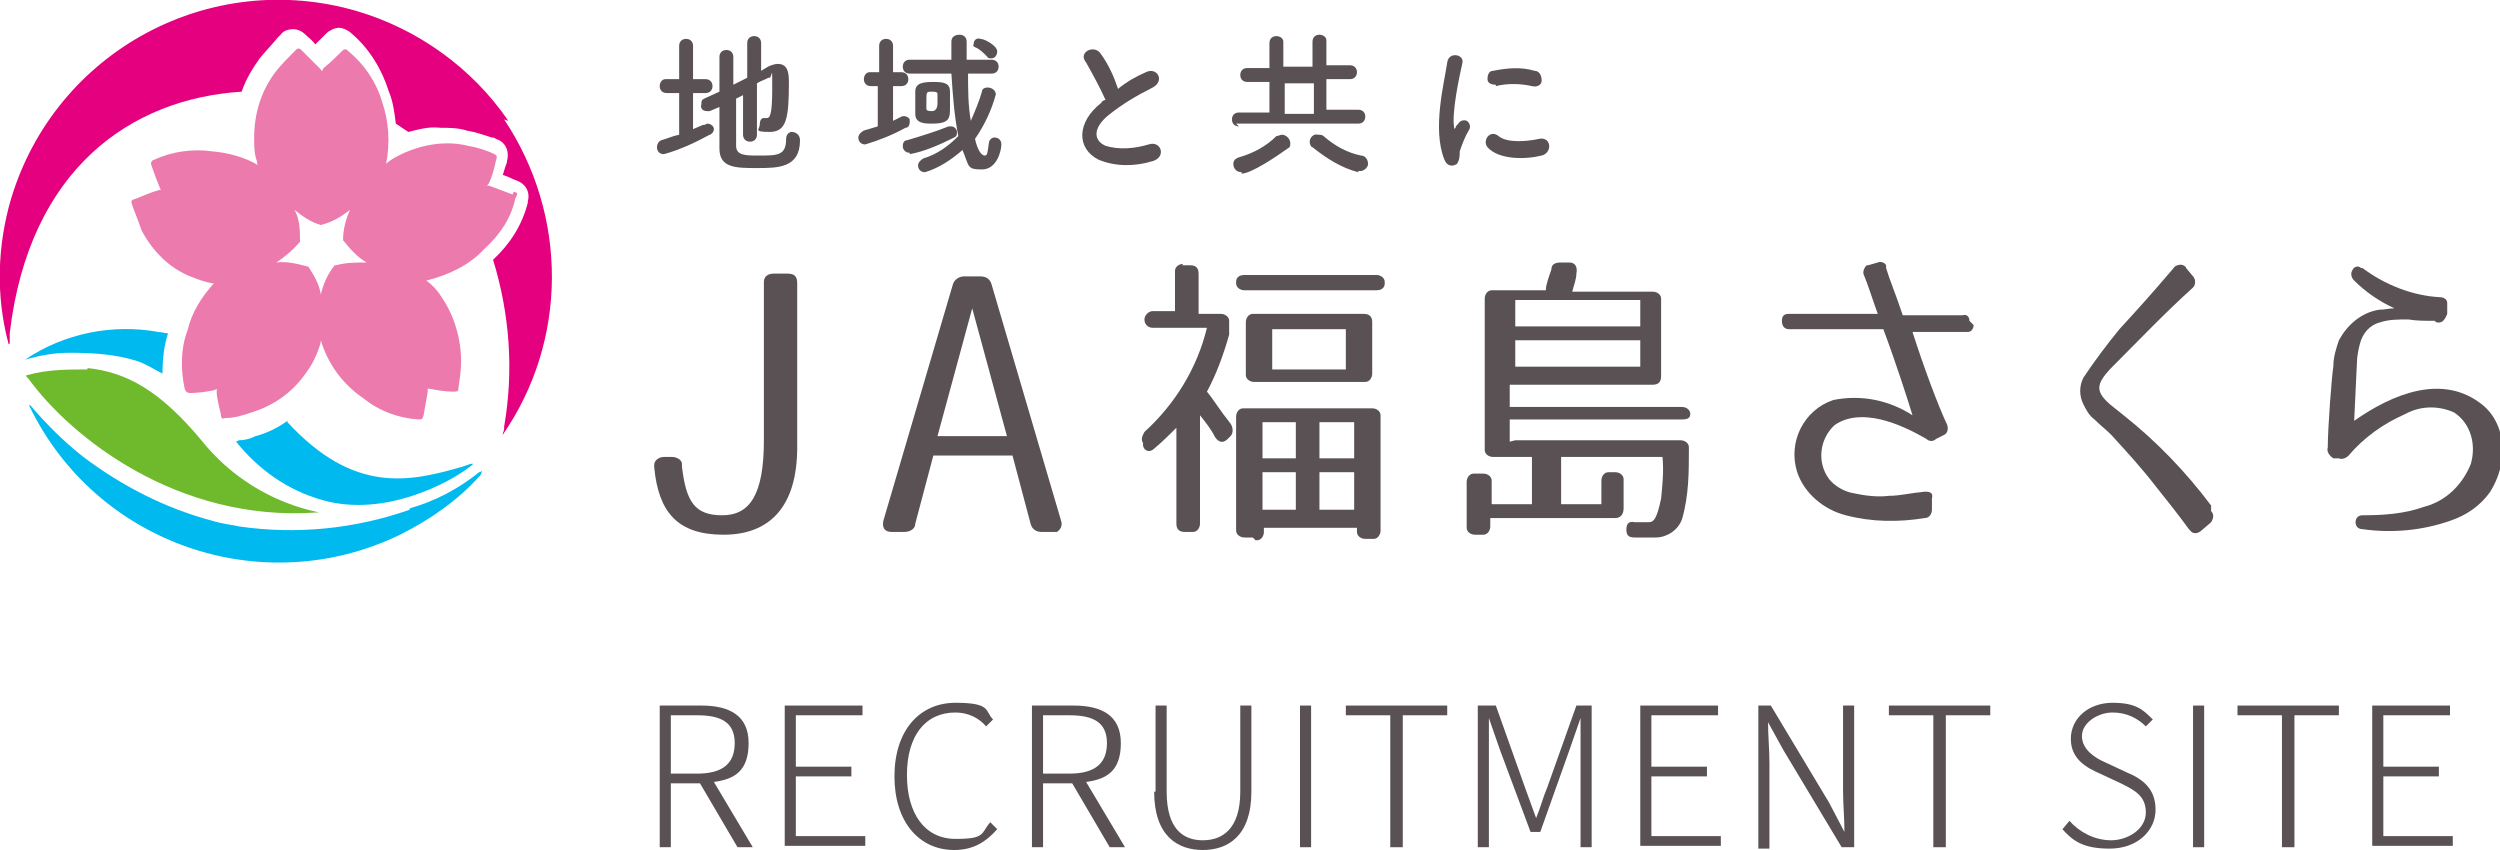 <?xml version="1.0" encoding="UTF-8"?>
<svg xmlns="http://www.w3.org/2000/svg" version="1.1" viewBox="0 0 180 61.2">
  <defs>
    <style>
      .cls-1 {
        fill: #00b9ef;
      }

      .cls-2 {
        fill: #6fba2c;
      }

      .cls-3 {
        isolation: isolate;
      }

      .cls-4 {
        fill: #e4007f;
      }

      .cls-5 {
        fill: #595154;
      }

      .cls-6 {
        fill: #ec7aac;
        fill-rule: evenodd;
      }
    </style>
  </defs>
  <!-- Generator: Adobe Illustrator 28.6.0, SVG Export Plug-In . SVG Version: 1.2.0 Build 709)  -->
  <g>
    <g id="_レイヤー_1" data-name="レイヤー_1">
      <g id="_ロゴ" data-name="ロゴ">
        <g id="logo">
          <path id="_パス_1" data-name="パス_1" class="cls-4" d="M36.6,8.7c-2.6-3.8-6.5-6.6-10.9-7.9C15.1-2.3,4,3.7.8,14.3c-1,3.4-1.1,7-.2,10.4,0,.1.1.1.1,0v-.7C2.1,12.1,9.5,7.1,17.4,6.6c.3-.9.8-1.7,1.3-2.4.4-.5.9-1,1.3-1.5l.2-.2c.2-.3.6-.4.9-.4.4,0,.7.2.9.4.2.2.5.4.7.7.3-.3.6-.6.8-.8.2-.2.6-.4.9-.4.3,0,.7.2.9.4,1.3,1.1,2.2,2.6,2.7,4.2.3.7.4,1.5.5,2.3.3.2.6.4.9.6.8-.2,1.5-.4,2.3-.3.6,0,1.3,0,1.9.2.6.1,1.2.3,1.8.5.1,0,.2,0,.3.1.7.2,1,.9.8,1.6,0,0,0,0,0,.1-.1.2-.2.6-.3.9.4.1.7.3,1,.4.6.2,1,.8.8,1.5,0,0,0,0,0,.1-.4,1.6-1.3,3-2.5,4.1,1.2,3.9,1.5,8,.8,12,0,.2,0,.3-.1.5,0,.1,0,.1,0,.1,4.7-6.8,4.7-15.8.1-22.7"/>
          <path id="_パス_2" data-name="パス_2" class="cls-1" d="M29.5,36.7c-4,1.4-8.2,1.8-12.3,1.2-.4-.1-1.3-.2-1.9-.4-3.4-.9-6.5-2.5-9.3-4.6-1.4-1.1-2.7-2.4-3.8-3.7h0c-.1-.1-.1,0-.1,0,0,0,0,0,0,0h0c4.8,10,16.8,14.1,26.7,9.3,2.2-1.1,4.2-2.5,5.8-4.3,0,0,.1-.2.1-.3,0,0-.1.1-.2.1-1.5,1.2-3.2,2.1-5,2.6"/>
          <path id="_パス_3" data-name="パス_3" class="cls-2" d="M6.3,26.6c-1.4,0-2.9,0-4.3.4h-.1c0,.1,0,.2.1.2,3.1,4.3,10.8,10.4,20.8,9.7,1.1,0-4.3-.2-8.3-5.2-3-3.6-5.4-4.9-8.2-5.2"/>
          <path id="_パス_4" data-name="パス_4" class="cls-6" d="M36.9,14c-.5-.2-1.1-.4-1.6-.6-.3-.1-.3.1-.1-.2.2-.4.4-1.1.5-1.6.1-.3.1-.4-.1-.5-.6-.3-1.3-.5-1.9-.6-1.6-.4-3.3-.1-4.8.6-.4.2-.8.4-1.1.7.3-1.5.2-3.1-.3-4.5-.4-1.4-1.3-2.7-2.4-3.6-.2-.2-.3-.2-.5,0-.3.3-.9.9-1.3,1.2-.2.3,0,.3-.3,0s-.9-.9-1.2-1.2c-.2-.2-.3-.3-.5-.1-.5.5-1,1-1.4,1.5-1.1,1.4-1.6,3.1-1.6,4.8,0,.6,0,1.2.2,1.7,0,.1,0,.2.1.3-1-.6-2.2-.9-3.3-1-1.4-.2-2.9,0-4.2.6q-.3.1-.2.4c.2.6.4,1.1.6,1.6.1.3.2.1-.1.2-.4.1-1.1.4-1.6.6-.3.1-.4.1-.3.4.2.6.5,1.3.7,1.9.8,1.5,2,2.7,3.5,3.3.5.2,1,.4,1.6.5,0,0,.1,0,.1,0-.9,1-1.6,2.1-1.9,3.4-.5,1.3-.5,2.8-.2,4.2q.1.3.4.3c.4,0,1.3-.1,1.7-.2.3-.1.2-.2.2.1,0,.4.2,1.2.3,1.6,0,.3.1.4.3.3.7,0,1.3-.2,1.9-.4,1.6-.5,2.9-1.4,3.9-2.8.3-.4.6-.9.8-1.4.1-.3.3-.7.3-1,.5,1.7,1.6,3.2,3.1,4.2,1.1.9,2.5,1.4,3.9,1.5.3,0,.3,0,.4-.3.1-.6.2-1.1.3-1.7,0-.3-.1-.2.2-.2.4.1,1.2.2,1.6.2.3,0,.4,0,.4-.2.1-.7.2-1.3.2-2,0-1.6-.5-3.3-1.4-4.6-.3-.5-.7-.9-1.1-1.2h0c1.6-.4,3.1-1.1,4.2-2.3,1.1-1,1.9-2.2,2.2-3.6.2-.4.2-.4-.1-.5M24.1,19.1c-.5.6-.8,1.3-1,2.1-.1-.7-.5-1.4-.9-2-.8-.2-1.5-.4-2.3-.3.6-.4,1.2-.9,1.7-1.5,0-.8,0-1.6-.4-2.3.6.5,1.2.9,1.9,1.1.8-.2,1.5-.6,2.1-1.1-.3.7-.5,1.4-.5,2.2.5.6,1,1.2,1.7,1.6-.8,0-1.5,0-2.2.2"/>
          <path id="_パス_5" data-name="パス_5" class="cls-1" d="M12.1,24c-.2,0-.5-.1-.7-.1-3.3-.6-6.8.1-9.6,2,0,0-.1.1,0,0,1-.3,2.1-.5,3.2-.5,1.7,0,3.3.1,4.9.6.6.2,1.2.6,1.8.9,0-1,.1-2,.4-2.9"/>
          <path id="_パス_6" data-name="パス_6" class="cls-1" d="M17,31.8c1.6,2,3.7,3.5,6.2,4.2,4.5,1.3,9.2-1.3,10.5-2.3.6-.4.4-.4-.4-.1-3.8,1.1-7.8,2-12.6-3.2,0,0,0,0,0-.1-.7.5-1.5.9-2.3,1.1-.4.2-.8.3-1.2.3"/>
          <path id="_パス_7" data-name="パス_7" class="cls-5" d="M85.1,19.1h.6c.4,0,.6.2.6.6v2.9h1.6c.3,0,.6.2.6.5,0,0,0,0,0,0v.3c0,.3,0,.5,0,.7-.4,1.4-.9,2.8-1.6,4.1.5.6.9,1.3,1.7,2.3.2.3.2.7,0,.9l-.2.2c-.3.3-.6.3-.9-.1-.3-.6-.7-1.1-1.1-1.6v7.8c0,.3-.2.6-.5.6,0,0,0,0-.1,0h-.5c-.4,0-.6-.2-.6-.6v-6.9c-.5.5-1,1-1.6,1.5-.3.3-.7.2-.8-.2v-.2c-.2-.3,0-.6.1-.8,2.2-2,3.8-4.6,4.5-7.5h-3.9c-.4,0-.6-.3-.6-.6s.3-.6.6-.6h1.6v-2.9c0-.3.3-.5.6-.5,0,0,0,0,0,0M99.7,20.4c0,.3-.2.5-.6.5h-9.5c-.3,0-.6-.2-.6-.5,0,0,0,0,0-.1,0-.3.2-.5.6-.5h9.5c.3,0,.6.2.6.5,0,0,0,0,0,0M90.2,38.7h-.6c-.3,0-.6-.2-.6-.5,0,0,0,0,0,0v-8.2c0-.3.2-.6.5-.6,0,0,0,0,.1,0h9.2c.3,0,.6.2.6.5,0,0,0,0,0,.1v8.2c0,.3-.2.6-.5.6,0,0,0,0,0,0h-.6c-.3,0-.6-.2-.6-.5,0,0,0,0,0,0v-.3h-6.7v.3c0,.3-.2.6-.5.6,0,0,0,0-.1,0M98.8,23.2v3.7c0,.3-.2.6-.5.6,0,0,0,0-.1,0h-7.9c-.3,0-.6-.2-.6-.5,0,0,0,0,0-.1v-3.7c0-.3.2-.6.5-.6,0,0,0,0,.1,0h7.9c.4,0,.6.2.6.6M90.9,33h2.4v-2.6h-2.4v2.6ZM90.9,36.7h2.4v-2.7h-2.4v2.7ZM91.6,26.6h5.3v-2.9h-5.3v2.9ZM95,33h2.5v-2.6h-2.5v2.6ZM95,36.7h2.5v-2.7h-2.5v2.7Z"/>
          <path id="_パス_8" data-name="パス_8" class="cls-5" d="M109.1,31.7h11.9c.3,0,.6.2.6.5,0,0,0,0,0,.1,0,1.7,0,3.4-.5,5.1-.3.8-1.1,1.3-1.9,1.3-.4,0-1,0-1.5,0s-.6-.2-.6-.6c0-.4.2-.6.6-.5.4,0,.8,0,1,0,.4,0,.6-.3.9-1.7.1-1,.2-2,.1-3h-7.3v3.4h2.9v-1.7c0-.3.2-.6.5-.6,0,0,0,0,0,0h.5c.3,0,.6.2.6.5,0,0,0,0,0,0v2.1c0,.4-.2.7-.6.7,0,0,0,0,0,0h-9v.6c0,.3-.2.6-.5.6,0,0,0,0,0,0h-.6c-.3,0-.6-.2-.6-.5,0,0,0,0,0,0v-3.3c0-.3.2-.6.5-.6,0,0,0,0,.1,0h.6c.3,0,.6.2.6.5,0,0,0,0,0,0v1.7h2.9v-3.4h-2.8c-.3,0-.6-.2-.6-.5,0,0,0,0,0,0v-10.9c0-.3.2-.6.5-.6,0,0,0,0,.1,0h3.8c0-.4.2-.9.4-1.5,0-.4.3-.5.7-.5h.6c.4,0,.6.3.5.8,0,.4-.2.9-.3,1.3h5.8c.3,0,.6.2.6.5,0,0,0,0,0,0v5.6c0,.4-.2.6-.6.6h-10.3v1.6h12.4c.3,0,.6.2.6.5,0,0,0,0,0,0,0,.3-.2.4-.6.4h-12.4v1.6h0ZM118.1,21.6h-9v1.9h9v-1.9ZM118.1,24.5h-9v1.9h9v-1.9ZM121.6,32.2h0Z"/>
          <path id="_パス_9" data-name="パス_9" class="cls-5" d="M142.1,23.4c0,.3-.2.5-.4.5,0,0,0,0-.1,0h-3.9c.8,2.5,1.8,5.2,2.5,6.7.1.3,0,.6-.2.7,0,0,0,0,0,0l-.6.3c-.2.2-.5.2-.7,0-1.9-1.1-4.7-2.3-6.6-1-1.1,1-1.3,2.7-.4,3.9.4.5,1.1.9,1.7,1,.9.2,1.8.3,2.6.2.8,0,1.5-.2,2.6-.3.4,0,.6.1.5.5v.8c0,.3-.2.6-.5.6,0,0,0,0,0,0-1.9.3-3.8.3-5.7-.2-1.6-.4-3-1.6-3.5-3.1-.7-2.2.5-4.5,2.6-5.2,0,0,0,0,0,0,2-.4,4,0,5.7,1.1-.3-1-1.2-3.8-2.1-6.2h-6.8c-.3,0-.5-.2-.5-.6s.2-.5.5-.5h6.4c-.4-1.1-.7-2.1-1-2.8-.1-.2,0-.5.2-.7,0,0,0,0,.1,0l.7-.2c.2-.1.5,0,.6.2,0,0,0,.1,0,.2.2.7.7,1.9,1.2,3.4h4.3c.3-.1.5.1.5.4"/>
          <path id="_パス_10" data-name="パス_10" class="cls-5" d="M159.2,36.8c.2.2.2.5,0,.8,0,0,0,0,0,0l-.7.6c-.2.2-.6.3-.8,0,0,0,0,0-.1-.1-.8-1.1-1.6-2.1-2.4-3.1-1-1.3-2.1-2.5-3.2-3.7-.4-.4-.8-.7-1.2-1.1-.4-.3-.6-.7-.8-1.1-.3-.6-.3-1.3,0-1.9.8-1.2,1.7-2.4,2.6-3.5,1.1-1.2,2.2-2.4,3.9-4.4.1-.2.5-.3.7-.2,0,0,.2.1.2.2l.5.6c.2.2.2.6,0,.8,0,0,0,0,0,0-2.1,1.9-3.8,3.7-6,5.9-1,1.1-1,1.6,0,2.5l1,.8c2.4,1.9,4.5,4.1,6.3,6.5"/>
          <path id="_パス_11" data-name="パス_11" class="cls-5" d="M175.3,23.1c-.7,0-1.3,0-1.9-.1-.7,0-1.4,0-2,.2-.8.2-1.3.8-1.5,1.6-.1.4-.2.9-.2,1.3l-.2,4.2c2.7-1.9,6.4-3.5,9.3-1.1.6.5,1,1.2,1.2,1.9.4,1.5.1,3-.7,4.3-.7,1-1.7,1.7-2.9,2.1-2,.7-4.2.9-6.3.6-.3,0-.5-.2-.5-.5,0-.3.2-.5.5-.5,0,0,0,0,0,0,1.5,0,3-.1,4.4-.6,1.6-.4,2.8-1.6,3.4-3.1.4-1.4,0-2.9-1.2-3.7-1.1-.5-2.4-.5-3.5.1-1.6.7-3,1.7-4.1,3-.2.2-.5.3-.7.2h-.4c-.3-.2-.5-.5-.4-.8,0,0,0,0,0,0,0-1.4.3-5.3.4-5.8,0-.7.2-1.3.4-1.9.6-1.1,1.6-2,2.9-2.2.4,0,.7-.1,1.1-.1-1.1-.5-2.1-1.2-2.9-2-.2-.2-.3-.5-.1-.8,0,0,0,0,0,0,.1-.2.4-.3.6-.1,0,0,0,0,.1,0,1.6,1.2,3.6,2,5.6,2.1.3,0,.5.2.5.4,0,0,0,.1,0,.2v.6c-.2.5-.4.7-.8.6"/>
          <path id="_パス_12" data-name="パス_12" class="cls-5" d="M56.6,19.7h-.9c-.4,0-.7.2-.7.6,0,0,0,0,0,.1v11.3c0,3.9-1,5.4-3,5.4s-2.6-1-2.9-3.5c0,0,0-.2,0-.2,0-.3-.4-.5-.7-.5h-.6c-.3,0-.7.2-.7.6,0,0,0,0,0,.1h0c.3,3.3,1.7,4.9,5,4.9s5.3-2,5.3-6.3v-11.8c0-.5-.2-.7-.7-.7"/>
          <path id="_パス_13" data-name="パス_13" class="cls-5" d="M65,38.3h-.8c-.5,0-.7-.3-.6-.8l5-17c.1-.4.5-.6.8-.6h1.2c.4,0,.7.2.8.6l5,17c.1.3,0,.6-.3.8-.1,0-.2,0-.3,0h-.8c-.4,0-.7-.2-.8-.6l-1.3-4.9h-5.7l-1.3,4.9c0,.4-.4.6-.8.6M67.5,31.4h5l-2.5-9.2-2.5,9.2Z"/>
          <path id="_パス_14" data-name="パス_14" class="cls-5" d="M49,6.7h-1c-.3,0-.5-.2-.5-.5,0-.3.2-.5.4-.5,0,0,0,0,0,0h1v-2.4c0-.3.2-.5.5-.5,0,0,0,0,0,0,.3,0,.5.2.5.5,0,0,0,0,0,0v2.4h.9c.3,0,.5.2.5.5s-.2.5-.5.5h-.9v2.6c.2-.1.5-.2.7-.3,0,0,.2,0,.3-.1.3,0,.5.2.5.4,0,.2-.2.4-.3.4-1.1.6-2.2,1.1-3.3,1.4-.3,0-.5-.2-.5-.5,0,0,0,0,0,0,0-.2.1-.4.3-.5.4-.1.8-.3,1.3-.4v-3h0ZM54,6.6l-1,.5v3.4c0,.7.7.7,1.6.7,1.4,0,2,0,2-1.2,0-.3.2-.5.4-.5,0,0,0,0,0,0,.3,0,.6.2.6.6,0,0,0,0,0,0,0,2-1.6,2-3.1,2s-2.7,0-2.7-1.4v-3l-.7.3c0,0-.1,0-.2,0-.3,0-.5-.2-.4-.5,0-.2,0-.3.2-.4l1.1-.5v-2.5c0-.3.2-.5.5-.5s.5.2.5.5h0v2l1-.5v-2.5c0-.3.2-.5.5-.5s.5.2.5.5v2l.5-.3c.2-.1.5-.2.7-.2.8,0,.8.8.8,1.4,0,2.6-.2,3.5-1.4,3.5s-.7-.2-.7-.5.1-.5.3-.5h.2c.2,0,.4-.1.4-2.1s0-.8-.2-.8c0,0-.1,0-.1,0-.1.1-.5.2-.8.4v3.7c0,.3-.2.5-.5.5s-.5-.2-.5-.5v-3.3h.1Z"/>
          <path id="_パス_15" data-name="パス_15" class="cls-5" d="M63.4,6.2h-.7c-.3,0-.5-.2-.5-.5,0-.3.2-.5.4-.5,0,0,0,0,0,0h.7v-1.9c0-.3.2-.5.5-.5,0,0,0,0,0,0,.3,0,.5.2.5.5,0,0,0,0,0,0v1.9h.6c.3,0,.5.2.5.5s-.2.5-.5.5h-.6v2.5l.6-.3c.2-.1.5,0,.6.2,0,0,0,.1,0,.2,0,.2-.1.4-.3.4-.9.5-1.9.9-2.9,1.2-.3,0-.5-.2-.5-.5,0,0,0,0,0,0,0-.2.2-.4.4-.5.3-.1.7-.2,1-.3v-2.9ZM65.5,11c-.3,0-.5-.2-.5-.5,0,0,0,0,0,0,0-.2.1-.4.3-.4,1-.3,2-.6,3-1,0,0,.1,0,.2,0,.2,0,.4.2.4.4,0,.2,0,.3-.2.4-1,.5-2.1,1-3.2,1.2M69.7,5.3c0,1.1,0,2.3.2,3.4.3-.7.6-1.4.8-2.1,0-.2.2-.3.4-.3.3,0,.6.2.6.5,0,0,0,0,0,0-.3,1.1-.8,2.2-1.5,3.2.2.9.5,1.2.7,1.2s.2-.2.3-.9c0-.2.2-.4.4-.4.3,0,.5.2.5.5,0,0,0,0,0,0,0,.4-.3,1.8-1.4,1.8s-.9-.2-1.4-1.4c-.8.7-1.7,1.3-2.7,1.6-.3,0-.5-.2-.5-.5,0-.2.2-.4.4-.5,1-.3,1.8-.9,2.5-1.6-.3-1.5-.4-3-.5-4.5h-3c-.3,0-.5-.2-.5-.5,0,0,0,0,0,0,0-.3.2-.5.5-.5,0,0,0,0,0,0h3c0-.4,0-.9,0-1.3h0c0-.3.2-.5.6-.5.3,0,.5.2.5.5h0v1.3h1.8c.3,0,.5.2.5.5s-.2.5-.5.5h-1.7ZM67.1,8.9c-.5,0-1.2,0-1.2-.7v-1.6c0-.6.5-.7,1.3-.7s1.2.1,1.2.7v1.1c0,.8,0,1.2-1.3,1.2M67.5,7.4v-.6c0-.1,0-.2-.4-.2s-.4,0-.4.7v.5c0,.1,0,.2.4.2q.4,0,.4-.6M71,4c-.2-.2-.5-.5-.8-.6,0,0-.2-.1-.1-.2,0-.3.2-.5.5-.4.3,0,1.2.5,1.2.9,0,.3-.2.5-.4.5-.1,0-.3,0-.3-.1"/>
          <path id="_パス_16" data-name="パス_16" class="cls-5" d="M78.2,4.5c-.6-.7.5-1.3,1-.7.6.8,1,1.7,1.3,2.6.6-.5,1.3-.9,2-1.2.8-.4,1.4.6.5,1.1-1.2.6-2.2,1.2-3.2,2-1.1.9-1.1,1.8-.2,2.2,1,.3,2.1.2,3.1-.1.9-.3,1.3.9.3,1.2-1.3.4-2.7.4-3.9-.1-1.6-.8-1.6-2.7.2-4.1,0-.1.2-.2.3-.2-.4-.9-.9-1.8-1.4-2.7"/>
          <path id="_パス_17" data-name="パス_17" class="cls-5" d="M89.2,9.1c-.3,0-.5-.2-.5-.5s.2-.5.5-.5h2.2v-2.2h-1.6c-.3,0-.5-.2-.5-.5s.2-.5.5-.5h1.6v-1.8c0-.3.2-.5.5-.5,0,0,0,0,0,0,.3,0,.5.2.5.4,0,0,0,0,0,0v1.8h2.1v-1.8c0-.3.2-.5.5-.5,0,0,0,0,0,0,.3,0,.5.2.5.4,0,0,0,0,0,0v1.8h1.7c.3,0,.5.2.5.5s-.2.5-.5.5h-1.7v2.2h2.3c.3,0,.5.2.5.5s-.2.5-.5.5h-8.8ZM89.4,12.4c-.3,0-.6-.2-.6-.6,0,0,0,0,0,0,0-.2.1-.4.5-.5,1-.3,1.9-.8,2.6-1.5.1,0,.3-.1.4-.1.3,0,.6.3.6.6,0,.2,0,.3-.2.4-.7.5-2.6,1.8-3.3,1.8M94.6,6h-2.1v2.2h2.1v-2.2ZM97.8,12.4c-1.2-.3-2.3-1-3.3-1.8-.1,0-.2-.2-.2-.4,0-.3.3-.6.6-.5,0,0,0,0,0,0,.1,0,.3,0,.4.1.8.7,1.7,1.2,2.7,1.4.3,0,.5.3.5.6,0,.3-.4.6-.7.5"/>
          <path id="_パス_18" data-name="パス_18" class="cls-5" d="M104,11.5c-.9-2.2,0-5.6.2-7,.1-.8,1.2-.6,1.1,0-.2.9-.8,3.6-.6,4.7,0,.1,0,.1.1,0,0-.1.1-.2.2-.3.1-.2.4-.3.6-.2.2.1.3.4.2.6-.3.5-.5,1-.7,1.6,0,.3,0,.6-.2.9-.3.2-.7.2-.9-.3M107.1,10.6c-.4-.5.2-1.3.8-.8s2,.4,2.9.2c.9-.2,1,1,.2,1.2-1.2.3-3.1.3-3.9-.6M107.7,6.1c-.3,0-.6-.1-.6-.4,0-.3.1-.6.4-.6,0,0,0,0,0,0,1-.2,2-.3,3,0,.3,0,.5.3.5.7,0,.3-.3.5-.7.4-.9-.2-1.8-.2-2.6,0"/>
        </g>
        <g id="RECRUITMENT_SITE" class="cls-3">
          <g class="cls-3">
            <path class="cls-5" d="M53.1,61l-2.7-4.6h-2.1v4.6h-.8v-10.2h3c2,0,3.4.7,3.4,2.7s-1,2.6-2.5,2.8l2.8,4.7h-1ZM48.3,55.7h1.9c1.8,0,2.7-.7,2.7-2.2s-1-2-2.7-2h-1.9v4.2Z"/>
            <path class="cls-5" d="M56.5,50.8h5.6v.7h-4.8v3.7h4v.7h-4v4.3h5v.7h-5.8v-10.2Z"/>
            <path class="cls-5" d="M64.4,55.9c0-3.3,1.8-5.3,4.4-5.3s2.1.6,2.7,1.2l-.5.5c-.5-.6-1.3-1-2.2-1-2.2,0-3.5,1.7-3.5,4.5s1.3,4.6,3.5,4.6,1.8-.4,2.5-1.2l.5.5c-.8.9-1.7,1.5-3.1,1.5-2.5,0-4.3-2-4.3-5.3Z"/>
            <path class="cls-5" d="M79.9,61l-2.7-4.6h-2.1v4.6h-.8v-10.2h3c2,0,3.4.7,3.4,2.7s-1,2.6-2.5,2.8l2.8,4.7h-1ZM75.1,55.7h1.9c1.8,0,2.7-.7,2.7-2.2s-1-2-2.7-2h-1.9v4.2Z"/>
            <path class="cls-5" d="M83.2,57v-6.2h.8v6.2c0,2.7,1.2,3.5,2.6,3.5s2.7-.8,2.7-3.5v-6.2h.8v6.2c0,3.2-1.7,4.2-3.5,4.2s-3.5-1-3.5-4.2Z"/>
            <path class="cls-5" d="M93.6,50.8h.8v10.2h-.8v-10.2Z"/>
            <path class="cls-5" d="M100.1,51.5h-3.2v-.7h7.3v.7h-3.2v9.5h-.9v-9.5Z"/>
            <path class="cls-5" d="M106.6,50.8h1.1l2.1,5.9.8,2.2h0c.3-.7.5-1.5.8-2.2l2.1-5.9h1.1v10.2h-.8v-6.5c0-.8,0-2,0-2.8h0l-.8,2.3-2.1,5.9h-.7l-2.2-5.9-.8-2.3h0c0,.9,0,2,0,2.8v6.5h-.8v-10.2Z"/>
            <path class="cls-5" d="M118.1,50.8h5.6v.7h-4.8v3.7h4v.7h-4v4.3h5v.7h-5.8v-10.2Z"/>
            <path class="cls-5" d="M126.6,50.8h.9l4.2,7,1.1,2.1h0c0-1-.1-2-.1-3v-6.1h.8v10.2h-.9l-4.2-7-1.1-2h0c0,1,.1,1.9.1,3v6.1h-.8v-10.2Z"/>
            <path class="cls-5" d="M139.2,51.5h-3.2v-.7h7.3v.7h-3.2v9.5h-.9v-9.5Z"/>
            <path class="cls-5" d="M148.5,59.7l.5-.6c.7.8,1.8,1.4,3,1.4s2.5-.8,2.5-2-.8-1.6-1.8-2.1l-1.5-.7c-.9-.4-2.1-1-2.1-2.5s1.3-2.6,3-2.6,2.2.5,2.9,1.2l-.5.5c-.6-.6-1.4-1-2.4-1s-2.2.7-2.2,1.7,1,1.6,1.7,1.9l1.5.7c1.2.5,2.1,1.2,2.1,2.7s-1.3,2.8-3.3,2.8-2.7-.6-3.5-1.5Z"/>
            <path class="cls-5" d="M157.9,50.8h.8v10.2h-.8v-10.2Z"/>
            <path class="cls-5" d="M164.3,51.5h-3.2v-.7h7.3v.7h-3.2v9.5h-.9v-9.5Z"/>
            <path class="cls-5" d="M170.8,50.8h5.6v.7h-4.8v3.7h4v.7h-4v4.3h5v.7h-5.8v-10.2Z"/>
          </g>
        </g>
      </g>
    </g>
  </g>
</svg>